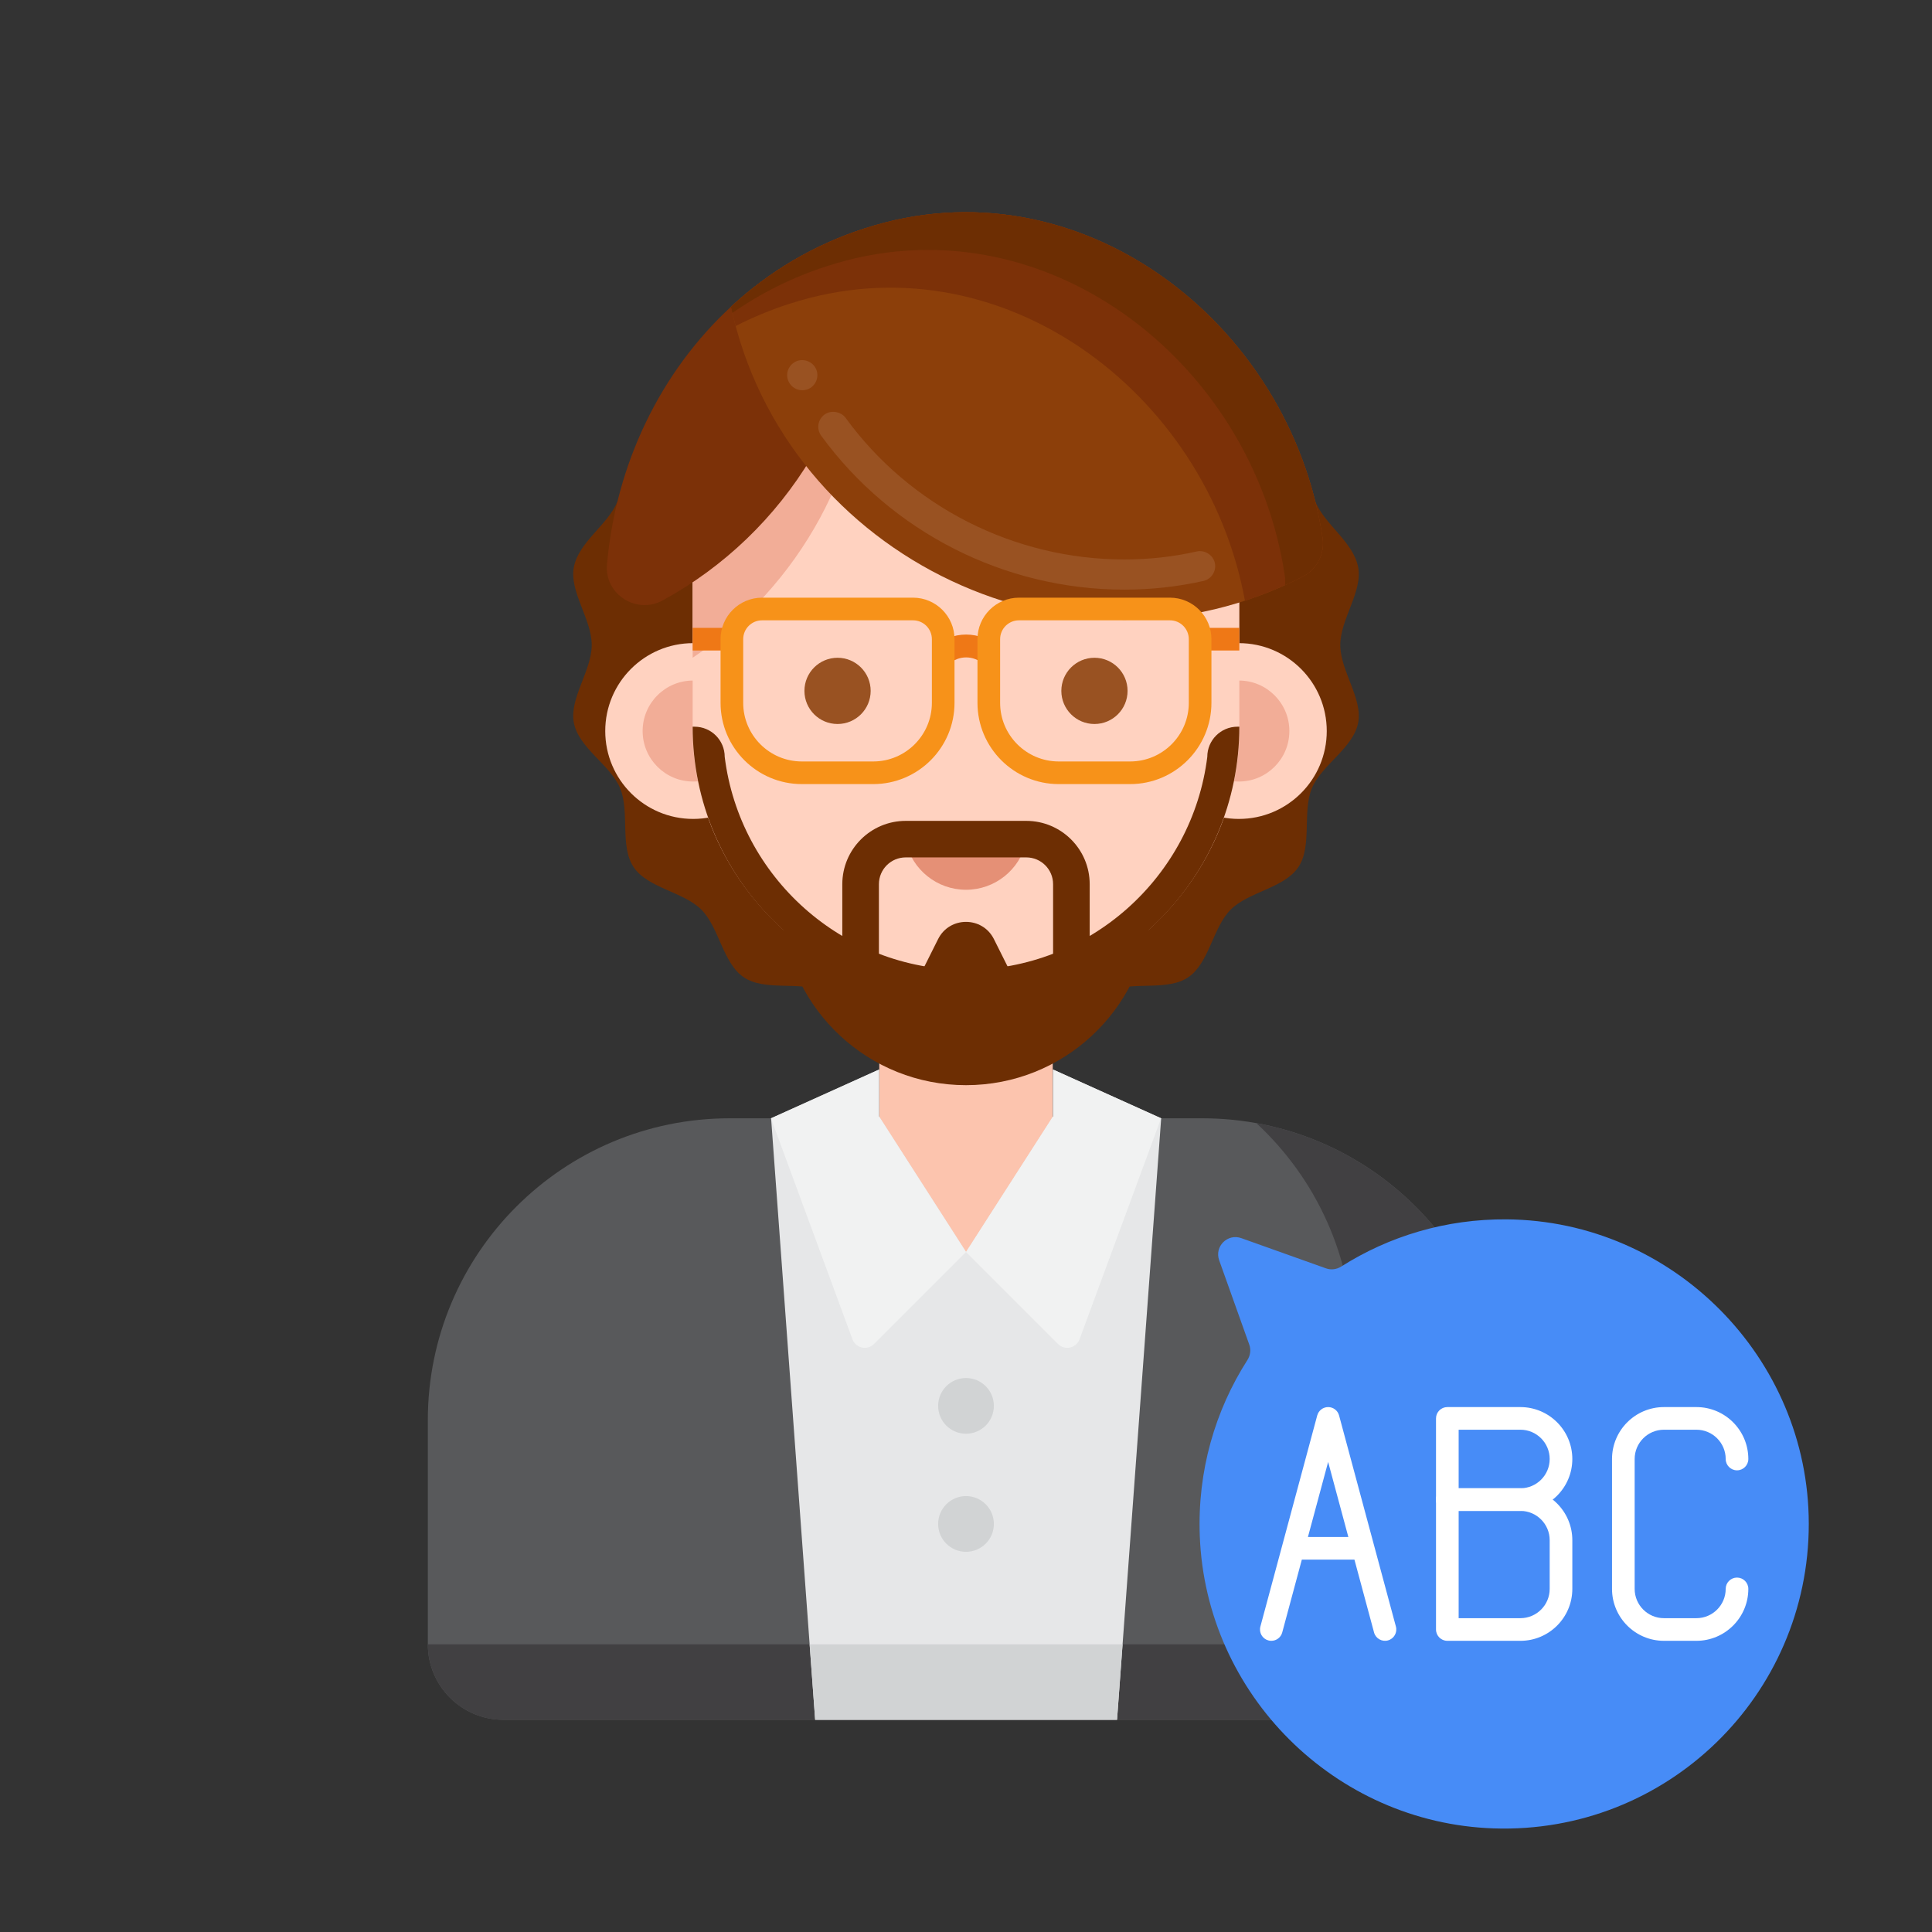 <svg xmlns="http://www.w3.org/2000/svg" id="Layer_1" height="512" viewBox="0 0 256 256" width="512"><rect x="0" y="0" width="256" height="256" fill="#333333" stroke="none"/><g><g><g><g><g><g><path d="m81.807 66.479c-1.272 3.068-5.105 5.314-5.765 8.649-.64 3.236 2.364 6.91 2.364 10.334s-3.004 7.098-2.364 10.334c.66 3.335 4.854 5.581 6.126 8.649 1.295 3.122-.07 7.672 1.788 10.447 1.872 2.796 6.605 3.268 8.976 5.639s2.842 7.103 5.639 8.975c2.775 1.858 7.325.493 10.447 1.788 3.068 1.272 5.314 5.466 8.649 6.126 3.236.64 6.91-2.364 10.334-2.364s7.098 3.004 10.334 2.364c3.335-.66 5.581-4.854 8.649-6.126 3.122-1.295 7.672.07 10.447-1.788 2.796-1.872 3.268-6.605 5.638-8.975 2.371-2.371 7.103-2.842 8.975-5.639 1.858-2.775.493-7.325 1.788-10.447 1.272-3.068 5.466-5.314 6.126-8.649.64-3.237-2.364-6.91-2.364-10.334s3.004-7.098 2.364-10.334c-.66-3.335-4.395-5.581-5.667-8.649z" fill="#6d2e03"></path></g></g><g><g><g><g><path d="m199.31 188.18v29.7c0 5.53-4.48 10-10 10h-122.62c-5.52 0-10-4.47-10-10v-29.7c0-22.09 17.91-40 40-40h62.62c22.09 0 40 17.91 40 40z" fill="#58595b"></path></g></g><g><g><path d="m166.474 148.823c7.893 7.307 12.834 17.756 12.834 29.36v29.7c0 5.523-4.477 10-10 10h-112.616c0 5.523 4.477 10 10 10h122.616c5.523 0 10-4.477 10-10v-29.7c0-19.645-14.162-35.982-32.834-39.36z" fill="#414042"></path></g></g></g><g><g><g><path d="m116.508 126.744v28.442c0 2.2.632 4.355 1.82 6.207 4.522 7.048 14.823 7.048 19.345 0 1.188-1.852 1.82-4.006 1.82-6.207v-28.442z" fill="#fcc4ae"></path></g></g><g><g><g><path d="m116.508 135.638c3.612 1.208 7.473 1.872 11.492 1.872 4.019 0 7.881-.664 11.493-1.873v-8.893h-22.985z" fill="#f2ad97"></path></g></g><g><g><g><g><circle cx="91.844" cy="96.866" fill="#ffd2c0" r="11.646"></circle></g></g><g><g><circle cx="91.844" cy="96.866" fill="#f2ad97" r="6.692"></circle></g></g></g><g><g><g><circle cx="164.156" cy="96.866" fill="#ffd2c0" r="11.646"></circle></g></g><g><g><circle cx="164.156" cy="96.866" fill="#f2ad97" r="6.692"></circle></g></g></g></g><g><g><path d="m164.22 77.49v18.8c.121 20.132-16.752 36.392-36.22 36.22-19.468.17-36.341-16.087-36.22-36.22v-18.8c0-20 16.22-36.22 36.22-36.22 20.004-.006 36.214 16.224 36.22 36.22z" fill="#ffd2c0"></path></g></g><g><g><path d="m134.44 109.715c.996 0 1.751.93 1.521 1.9-.857 3.603-4.096 6.283-7.961 6.283s-7.104-2.68-7.961-6.283c-.23-.969.524-1.9 1.521-1.9z" fill="#e59076"></path></g></g><g><g><g><g><path d="m128 130.714c-9.416 0-17.992-3.593-24.433-9.482.995 12.624 11.554 22.558 24.433 22.558 12.88 0 23.439-9.935 24.433-22.559-6.441 5.89-15.017 9.483-24.433 9.483z" fill="#6d2e03"></path></g></g></g><g><g><g><path d="m159.972 100.291c-1.976 15.885-15.561 28.22-31.972 28.22s-29.997-12.334-31.972-28.22c0-2.209-1.791-4-4-4h-.248c0 20.003 16.216 36.22 36.219 36.22 20.003 0 36.219-16.216 36.219-36.22h-.247c-2.208 0-3.999 1.791-3.999 4z" fill="#6d2e03"></path></g></g></g><g><g><g><path d="m135.36 131.76c-2.38.49-4.84.75-7.36.75s-4.98-.26-7.36-.75l3.66-7.32c1.52-3.05 5.88-3.05 7.4 0z" fill="#6d2e03"></path></g></g></g><g><g><g><g><path d="m144.39 117.16v11.44c-1.56.79-3.18 1.47-4.85 2.04v-13.48c0-1.96-1.59-3.55-3.55-3.55h-15.98c-1.96 0-3.55 1.59-3.55 3.55v13.48c-1.67-.57-3.29-1.25-4.85-2.04v-11.44c0-4.63 3.77-8.39 8.4-8.39h15.98c4.63 0 8.4 3.76 8.4 8.39z" fill="#6d2e03"></path></g></g></g></g></g><g><g><path d="m91.78 77.489v9.666c14.114-9.422 23.143-25.497 23.087-43.122 0-.103-.001-.206-.002-.308-13.51 5.26-23.085 18.394-23.085 33.764z" fill="#f2ad97"></path></g></g><g><g><path d="m114.867 34.034c.062 19.231-10.695 36.619-27.07 45.529-3.464 1.885-7.717-.828-7.37-4.757 1.177-13.345 7.108-25.559 16.431-34.162 5.037-4.665 11.062-8.262 17.86-10.424.096 1.26.149 2.528.149 3.814z" fill="#7c3108"></path></g></g><g><g><path d="m172.631 76.39c-30.362 15.674-68.533-2.216-75.774-35.746 5.009-4.639 10.994-8.222 17.746-10.387 28.227-9.163 56.357 12.318 60.643 41.028.309 2.076-.751 4.143-2.615 5.105z" fill="#8c3f0a"></path></g></g><g><g><path d="m148.979 78.13c-15.859 0-30.87-7.63-40.17-20.4-.31-.43-.439-.96-.359-1.49.09-.53.369-.99.8-1.31.859-.62 2.17-.41 2.8.44 8.54 11.75 22.34 18.76 36.93 18.76 3.261 0 6.49-.35 9.601-1.06 1.05-.23 2.16.47 2.39 1.52.24 1.07-.439 2.14-1.51 2.39-3.401.76-6.931 1.15-10.482 1.15zm-42.669-26.42c-.77 0-1.46-.43-1.8-1.12-.24-.48-.27-1.02-.1-1.53.18-.5.54-.91 1.02-1.15.97-.47 2.2-.05 2.67.92.49.99.07 2.19-.91 2.68-.28.13-.581.2-.88.2z" fill="#995222"></path></g></g><g><g><path d="m175.245 71.286c-4.286-28.71-32.416-50.192-60.643-41.028-6.752 2.165-12.737 5.748-17.746 10.387.187.863.394 1.716.62 2.558 2.265-1.161 4.643-2.149 7.125-2.945 27.671-8.983 55.249 11.484 60.362 39.341 2.594-.847 5.157-1.913 7.666-3.208 1.866-.963 2.926-3.03 2.616-5.105z" fill="#7c3108"></path></g></g><g><g><path d="m175.245 71.286c-4.286-28.71-32.416-50.192-60.643-41.028-6.752 2.165-12.737 5.748-17.746 10.387.06.276.121.551.185.825 3.795-2.642 8.003-4.75 12.561-6.212 28.227-9.163 56.357 12.318 60.643 41.028.063.42.068.839.024 1.249.792-.36 1.579-.741 2.362-1.145 1.864-.962 2.924-3.029 2.614-5.104z" fill="#6d2e03"></path></g></g><g><g><g><path d="m115.367 91.546c0 2.424-1.965 4.388-4.388 4.388s-4.388-1.965-4.388-4.388 1.965-4.388 4.388-4.388c2.423-.001 4.388 1.964 4.388 4.388z" fill="#995222"></path></g></g><g><g><path d="m149.409 91.546c0 2.424-1.965 4.388-4.388 4.388s-4.388-1.965-4.388-4.388 1.965-4.388 4.388-4.388c2.424-.001 4.388 1.964 4.388 4.388z" fill="#995222"></path></g></g></g></g></g><g><g><g><g><path d="m153.863 148.18-14.321-6.46v6.21l-11.529 17.967-11.529-17.967v-6.21l-14.311 6.46 5.84 79.703h40z" fill="#e6e7e8"></path></g></g><g><path d="m107.28 217.883.733 10h40l.734-10z" fill="#d1d3d4"></path></g><g><g><path d="m102.16 148.18 10.793 29.276c.439 1.191 1.964 1.525 2.862.628l12.185-12.186-11.529-17.967v-6.21z" fill="#f1f2f2"></path></g></g><g><g><path d="m153.85 148.18-10.802 29.276c-.439 1.191-1.964 1.525-2.862.628l-12.186-12.186 11.529-17.967v-6.21z" fill="#f1f2f2"></path></g></g></g></g></g></g><g><g><g><g><path d="m91.78 83.195h5.197v3h-5.197z" fill="#ef7816"></path></g></g></g><g><g><g><path d="m125.743 88.023-2.121-2.121c1.175-1.175 2.736-1.822 4.395-1.822 1.66 0 3.222.647 4.396 1.822l-2.121 2.121c-1.217-1.217-3.332-1.217-4.549 0z" fill="#ef7816"></path></g></g></g><g><g><g><path d="m115.712 103.896h-9.466c-5.938 0-10.768-4.83-10.768-10.767v-8.435c0-3.033 2.468-5.5 5.5-5.5h20c3.032 0 5.5 2.467 5.5 5.5v8.435c.001 5.937-4.83 10.767-10.766 10.767zm-14.734-21.701c-1.379 0-2.5 1.122-2.5 2.5v8.435c0 4.283 3.484 7.767 7.768 7.767h9.466c4.282 0 7.767-3.484 7.767-7.767v-8.435c0-1.378-1.121-2.5-2.5-2.5z" fill="#f79219"></path></g></g></g><g><g><g><path d="m159.021 83.195h5.197v3h-5.197z" fill="#ef7816"></path></g></g></g><g><g><g><path d="m149.754 103.896h-9.466c-5.937 0-10.767-4.83-10.767-10.767v-8.435c0-3.033 2.468-5.5 5.5-5.5h20c3.032 0 5.5 2.467 5.5 5.5v8.435c0 5.937-4.83 10.767-10.767 10.767zm-14.733-21.701c-1.379 0-2.5 1.122-2.5 2.5v8.435c0 4.283 3.484 7.767 7.767 7.767h9.466c4.283 0 7.768-3.484 7.768-7.767v-8.435c0-1.378-1.121-2.5-2.5-2.5z" fill="#f79219"></path></g></g></g></g></g><g><circle cx="128" cy="186.286" fill="#d1d3d4" r="3.692"></circle></g><g><circle cx="128" cy="201.932" fill="#d1d3d4" r="3.692"></circle></g></g><g><g><g><path d="m177.721 167.823c6.331-4.016 13.857-6.318 21.925-6.252 22.009.179 40.012 18.324 40.027 40.333.016 22.77-18.823 41.143-41.763 40.367-21.026-.711-38.137-17.749-38.933-38.772-.325-8.592 2.039-16.613 6.314-23.293.388-.606.488-1.353.246-2.031l-3.991-11.185c-.65-1.822 1.109-3.581 2.931-2.931l11.222 4.004c.674.241 1.417.143 2.022-.24z" fill="#478cf7"></path></g></g><g><g><g><path d="m201.462 200.204h-9.683c-.828 0-1.5-.671-1.5-1.5v-10.758c0-.829.672-1.5 1.5-1.5h9.683c3.793 0 6.879 3.086 6.879 6.879s-3.086 6.879-6.879 6.879zm-8.183-3h8.183c2.139 0 3.879-1.74 3.879-3.879s-1.74-3.879-3.879-3.879h-8.183z" fill="#fff"></path></g><g><path d="m201.462 217.417h-9.683c-.828 0-1.5-.671-1.5-1.5v-17.213c0-.829.672-1.5 1.5-1.5h9.683c3.793 0 6.879 3.086 6.879 6.879v6.455c0 3.793-3.086 6.879-6.879 6.879zm-8.183-3h8.183c2.139 0 3.879-1.74 3.879-3.879v-6.455c0-2.139-1.74-3.879-3.879-3.879h-8.183z" fill="#fff"></path></g></g><g><path d="m224.784 217.417h-4.304c-3.793 0-6.879-3.086-6.879-6.879v-17.213c0-3.793 3.086-6.879 6.879-6.879h4.304c3.793 0 6.879 3.086 6.879 6.879 0 .829-.672 1.5-1.5 1.5s-1.5-.671-1.5-1.5c0-2.139-1.74-3.879-3.879-3.879h-4.304c-2.139 0-3.879 1.74-3.879 3.879v17.213c0 2.139 1.74 3.879 3.879 3.879h4.304c2.139 0 3.879-1.74 3.879-3.879 0-.829.672-1.5 1.5-1.5s1.5.671 1.5 1.5c0 3.793-3.086 6.879-6.879 6.879z" fill="#fff"></path></g><g><g><path d="m168.458 217.417c-.129 0-.261-.017-.391-.052-.8-.215-1.274-1.038-1.059-1.838l7.531-27.971c.176-.655.771-1.11 1.448-1.11.679 0 1.272.455 1.448 1.11l7.53 27.971c.216.8-.259 1.623-1.059 1.838-.798.213-1.623-.258-1.838-1.058l-6.082-22.591-6.083 22.591c-.177.669-.784 1.11-1.445 1.11z" fill="#fff"></path></g><g><path d="m180.291 206.659h-8.606c-.828 0-1.5-.671-1.5-1.5s.672-1.5 1.5-1.5h8.606c.828 0 1.5.671 1.5 1.5s-.672 1.5-1.5 1.5z" fill="#fff"></path></g></g></g></g></g></svg>